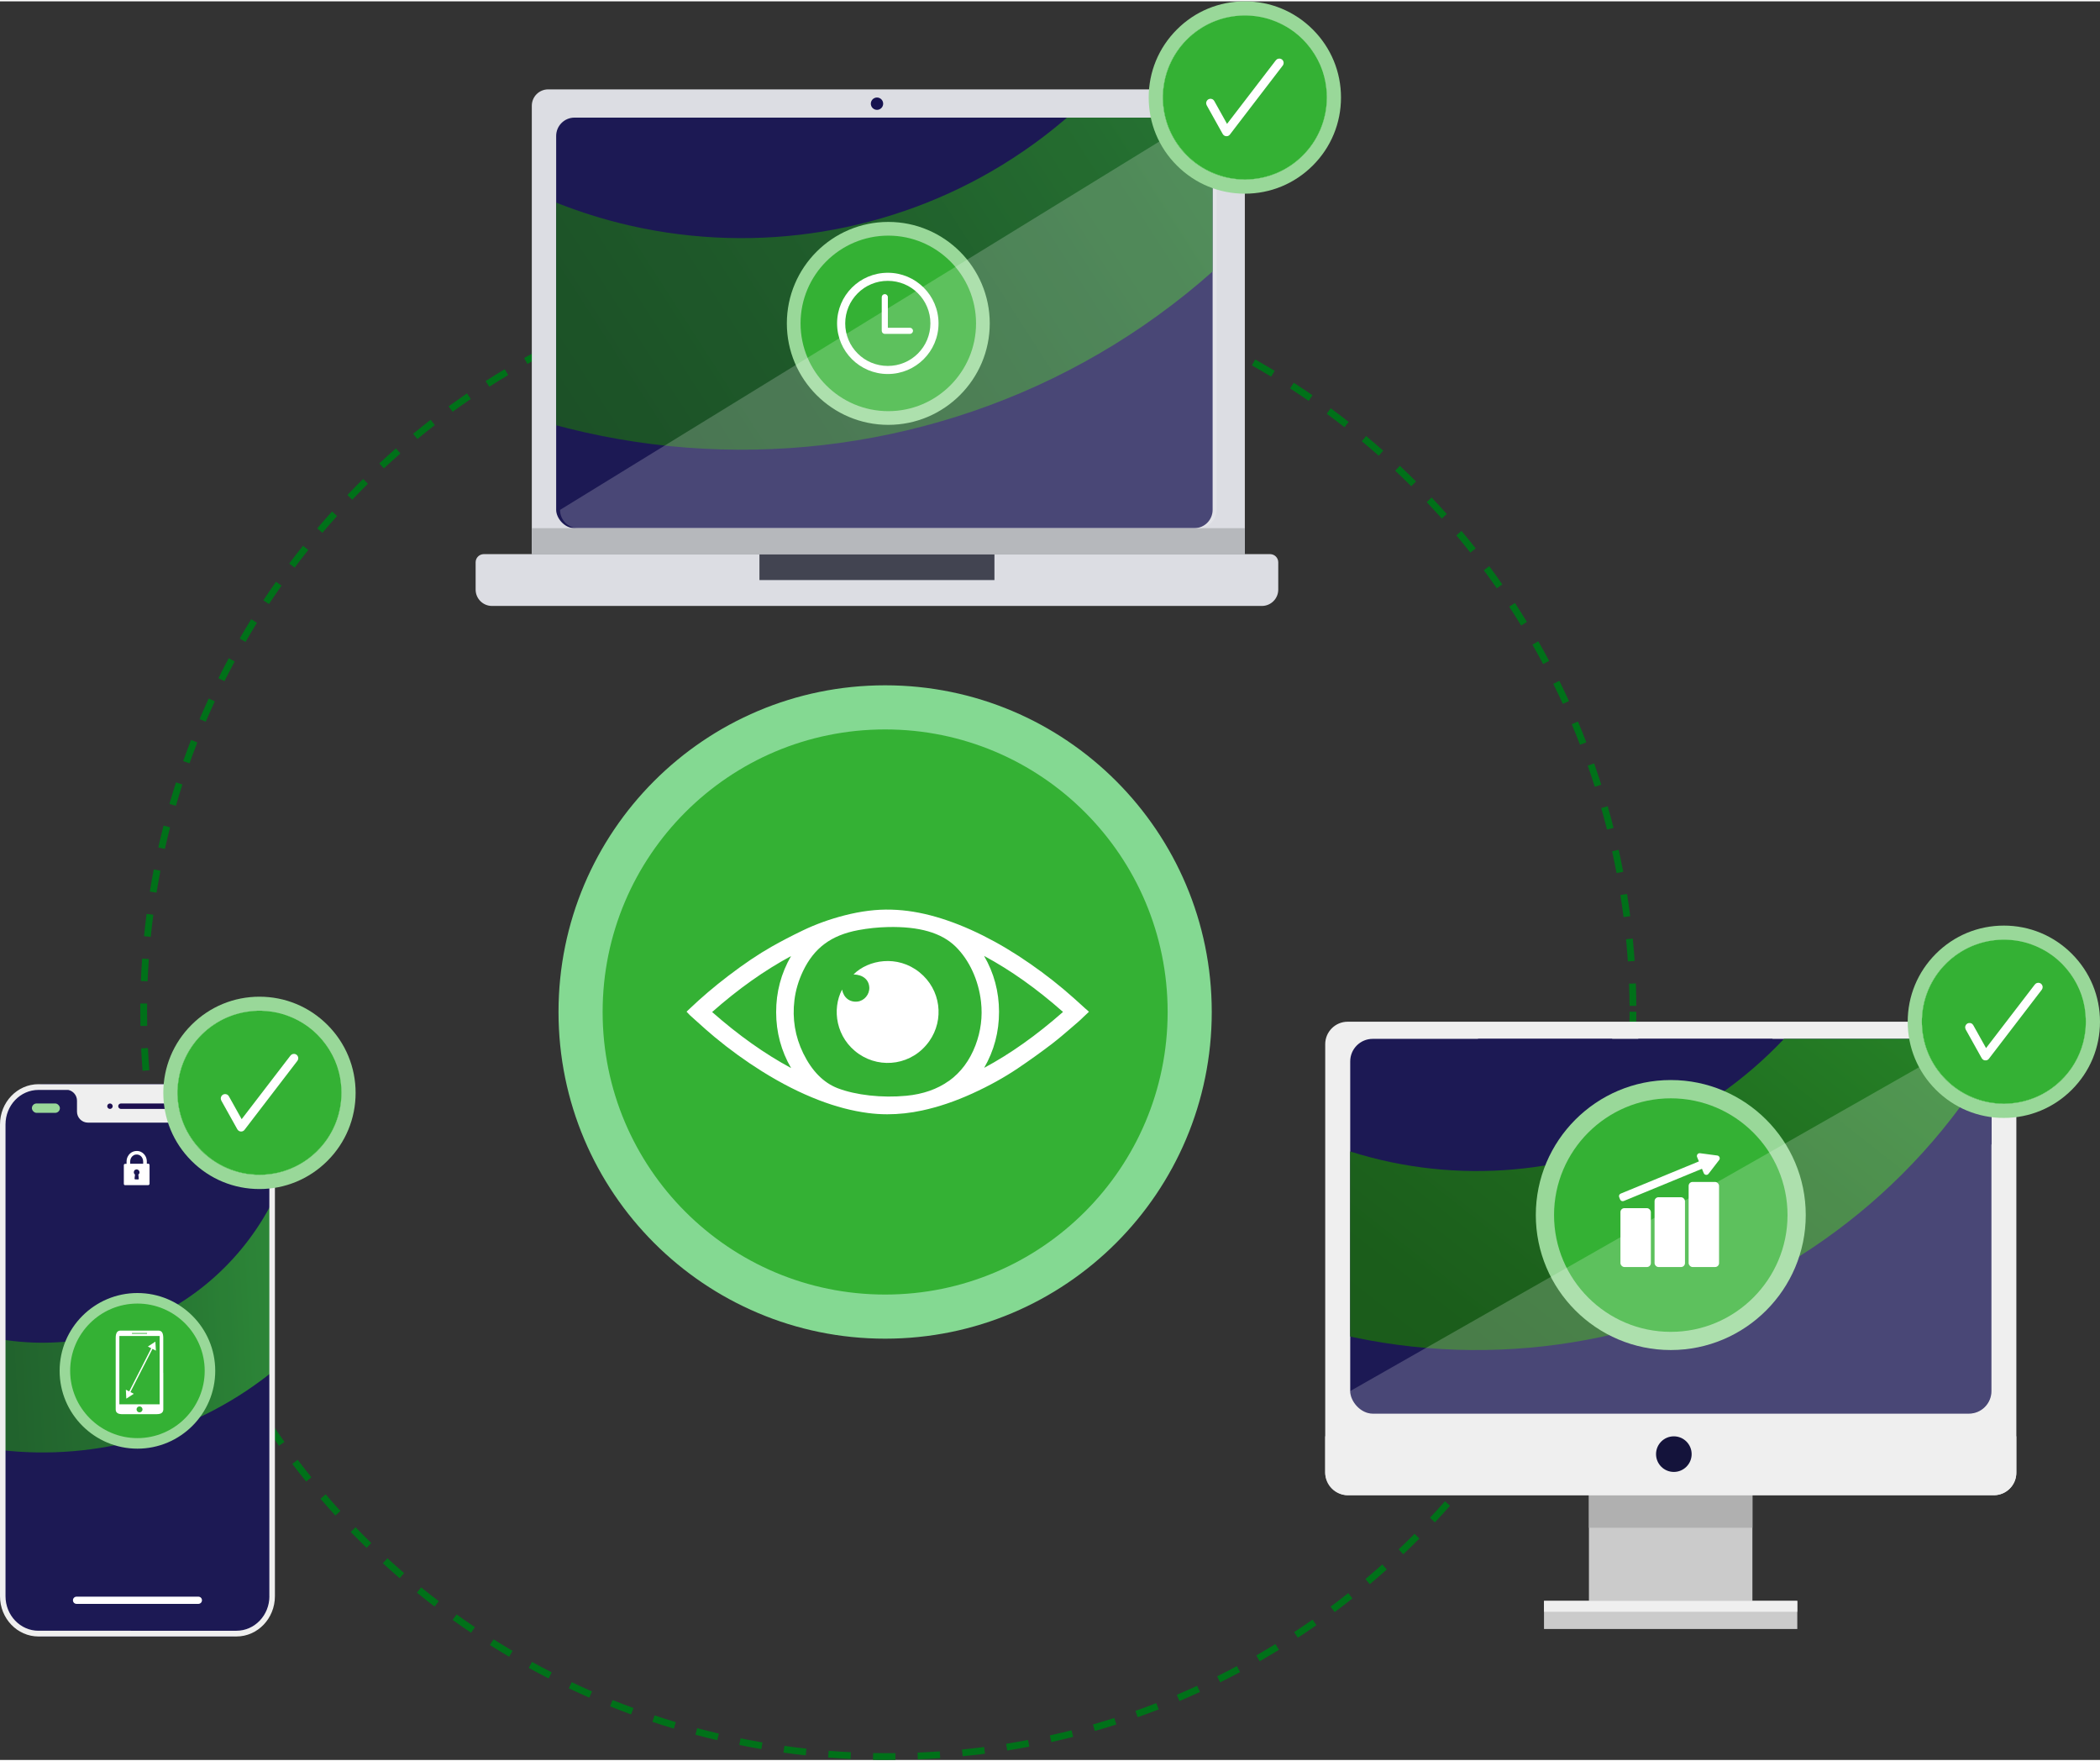 <?xml version="1.0" encoding="UTF-8"?>
<svg xmlns="http://www.w3.org/2000/svg" xmlns:xlink="http://www.w3.org/1999/xlink" viewBox="0 0 384.61 322.02" width="384" height="322">
  <rect x="0" y="0" width="384.61" height="322.02" fill="#333333" stroke="none"/>
  <defs>
    <style>
      .cls-1, .cls-2, .cls-3, .cls-4, .cls-5, .cls-6, .cls-7, .cls-8, .cls-9, .cls-10, .cls-11, .cls-12, .cls-13, .cls-14, .cls-15, .cls-16, .cls-17, .cls-18, .cls-19, .cls-20, .cls-21, .cls-22, .cls-23 {
        stroke-width: 0px;
      }

      .cls-1, .cls-24 {
        fill: none;
      }

      .cls-2 {
        mix-blend-mode: overlay;
        opacity: .2;
      }

      .cls-2, .cls-5, .cls-20 {
        fill: #fff;
      }

      .cls-3 {
        fill: url(#linear-gradient);
      }

      .cls-25, .cls-11 {
        fill: #1c1954;
      }

      .cls-26 {
        clip-path: url(#clippath-3);
      }

      .cls-27 {
        clip-path: url(#clippath-2);
      }

      .cls-28 {
        clip-path: url(#clippath-7);
      }

      .cls-29 {
        clip-path: url(#clippath-8);
      }

      .cls-30 {
        clip-path: url(#clippath-6);
      }

      .cls-31 {
        clip-path: url(#clippath-9);
      }

      .cls-32 {
        clip-path: url(#clippath-10);
      }

      .cls-33 {
        opacity: .8;
      }

      .cls-4 {
        fill: #1d0f4f;
      }

      .cls-4, .cls-5, .cls-6 {
        fill-rule: evenodd;
      }

      .cls-6, .cls-21 {
        fill: #efefef;
      }

      .cls-7 {
        fill: url(#linear-gradient-2);
      }

      .cls-8 {
        fill: url(#linear-gradient-3);
      }

      .cls-24 {
        stroke: #84d992;
        stroke-miterlimit: 10;
        stroke-width: 8.08px;
      }

      .cls-34 {
        isolation: isolate;
      }

      .cls-9 {
        fill: #99d899;
      }

      .cls-10 {
        fill: #34b134;
      }

      .cls-12 {
        fill: #161250;
      }

      .cls-13 {
        fill: #424451;
      }

      .cls-14 {
        fill: #14133b;
      }

      .cls-15 {
        fill: #13113b;
      }

      .cls-16 {
        fill: #cbcbcb;
      }

      .cls-17 {
        fill: #dcdde3;
      }

      .cls-18 {
        fill: #b0b0b0;
      }

      .cls-19 {
        fill: #b6b8bc;
      }

      .cls-22 {
        fill: #00b000;
      }

      .cls-23 {
        fill: #007119;
      }
    </style>
    <clipPath id="clippath-2">
      <rect class="cls-1" x=".37" y="198.28" width="49.34" height="101.14" rx="8.03" ry="8.03"></rect>
    </clipPath>
    <clipPath id="clippath-3">
      <path class="cls-1" d="m-56.95,217.26l-3.68-12.54c-1.56-5.32,1.49-10.91,6.81-12.47,5.32-1.56,10.91,1.49,12.47,6.81l3.68,12.54c7.35,25.05,33.72,39.45,58.77,32.1,25.05-7.35,39.45-33.72,32.1-58.77l-3.68-12.54c-1.56-5.32,1.49-10.91,6.81-12.47,5.32-1.56,10.91,1.49,12.47,6.81l3.68,12.54c10.47,35.68-10.04,73.24-45.72,83.71-35.68,10.47-73.23-10.04-83.71-45.72Z"></path>
    </clipPath>
    <linearGradient id="linear-gradient" x1="2227.16" y1="2483.84" x2="2257.33" y2="2355.75" gradientTransform="translate(-2226.02 -2222.04)" gradientUnits="userSpaceOnUse">
      <stop offset="0" stop-color="#34af35"></stop>
      <stop offset=".09" stop-color="#30a230"></stop>
      <stop offset=".34" stop-color="#268227"></stop>
      <stop offset=".58" stop-color="#1f6b1f"></stop>
      <stop offset=".8" stop-color="#1b5d1b"></stop>
      <stop offset="1" stop-color="#1a591a"></stop>
    </linearGradient>
    <clipPath id="clippath-6">
      <rect class="cls-1" x="101.86" y="21.29" width="120.23" height="75.18" rx="3.36" ry="3.36"></rect>
    </clipPath>
    <clipPath id="clippath-7">
      <path class="cls-1" d="m45.53,45.73l-18.16-17.5c-7.71-7.43-7.93-19.7-.51-27.41,7.43-7.71,19.7-7.93,27.41-.5l18.16,17.5c36.27,34.96,94.21,33.89,129.17-2.37,34.96-36.27,33.89-94.21-2.38-129.17l-18.16-17.5c-7.71-7.43-7.93-19.7-.5-27.41,7.43-7.71,19.7-7.93,27.41-.5l18.16,17.5c51.66,49.79,53.18,132.33,3.38,183.98-49.79,51.65-132.32,53.17-183.98,3.38Z"></path>
    </clipPath>
    <linearGradient id="linear-gradient-2" x1="2600.4" y1="2643.67" x2="2658.62" y2="2396.55" gradientTransform="translate(-2463.5 -2577.47)" xlink:href="#linear-gradient"></linearGradient>
    <clipPath id="clippath-8">
      <rect class="cls-11" x="247.29" y="189.98" width="117.43" height="68.62" rx="4.12" ry="4.12"></rect>
    </clipPath>
    <clipPath id="clippath-9">
      <rect class="cls-1" x="247.27" y="189.98" width="117.43" height="68.62" rx="4.12" ry="4.12"></rect>
    </clipPath>
    <clipPath id="clippath-10">
      <path class="cls-1" d="m224.29,236.75l-19.35-8.97c-8.21-3.81-11.78-13.55-7.98-21.76,3.81-8.21,13.55-11.78,21.76-7.97l19.35,8.97c38.65,17.92,84.67,1.06,102.58-37.58,17.92-38.65,1.06-84.67-37.59-102.59l-19.35-8.97c-8.21-3.81-11.78-13.55-7.97-21.77,3.81-8.21,13.55-11.78,21.77-7.97l19.35,8.97c55.04,25.52,79.06,91.07,53.54,146.12-25.52,55.04-91.07,79.05-146.11,53.53Z"></path>
    </clipPath>
    <linearGradient id="linear-gradient-3" x1="2723.25" y1="2559.9" x2="2772.48" y2="2350.92" gradientTransform="translate(-2446.75 -2333.75)" xlink:href="#linear-gradient"></linearGradient>
  </defs>
  <g class="cls-34">
    <g id="Layer_2" data-name="Layer 2">
      <g id="Layer_1-2" data-name="Layer 1">
        <g>
          <circle class="cls-10" cx="162.11" cy="185.06" r="55.78"></circle>
          <circle class="cls-24" cx="162.11" cy="185.06" r="55.78"></circle>
          <g>
            <path class="cls-20" d="m198.85,184.5c-.23-.21-.46-.42-.69-.63-.5-.45-.96-.88-1.45-1.31-2.49-2.23-5.18-4.35-7.99-6.3-2.96-2.06-5.81-3.76-8.71-5.21-2.97-1.48-5.77-2.59-8.56-3.4-2.85-.82-5.53-1.26-8.2-1.33-2.72-.08-5.53.27-8.58,1.05-2.72.7-5.29,1.63-7.64,2.76-2.06.99-3.92,1.96-5.69,2.96-2.5,1.42-5.02,3.12-7.95,5.35-2.58,1.97-4.91,3.95-7.12,6.06l-.53.5.5.53s.03.03.04.04c.03.04.07.08.13.13.45.4.91.82,1.36,1.22,1.01.91,2.05,1.85,3.12,2.73,2.77,2.3,5.69,4.41,8.68,6.28,3.57,2.23,6.97,3.95,10.4,5.27,3.12,1.2,6.06,1.97,9.01,2.36,1.15.15,2.33.23,3.52.23,2.1,0,4.24-.23,6.41-.7,3-.65,6-1.66,9.18-3.11,3.09-1.41,5.82-2.92,8.36-4.63,2.15-1.45,4.24-2.95,6.22-4.46,1.23-.95,2.43-1.97,3.58-2.97.39-.34.78-.67,1.17-1.01.35-.29.67-.61.99-.92.15-.14.29-.28.45-.42l.58-.55-.59-.54Zm-18.61,10.8c1.82-3.15,2.74-6.6,2.73-10.3-.01-3.68-.93-7.1-2.74-10.21,4.9,2.64,9.66,6.02,14.46,10.26-4.86,4.27-9.61,7.65-14.45,10.24Zm-49.81-10.24c4.82-4.25,9.58-7.62,14.45-10.24-1.82,3.15-2.74,6.6-2.73,10.28,0,3.68.93,7.11,2.74,10.23-4.86-2.62-9.62-6-14.46-10.26Zm43.35,12.62c-2.11,1.51-4.73,2.43-7.78,2.72-4.45.43-9.28-.11-12.6-1.39-2.6-1.01-4.71-3.16-6.29-6.39-1.49-3.06-2.03-6.33-1.61-9.74.22-1.8.75-3.58,1.56-5.28,2.04-4.28,5.17-6.6,10.14-7.53,1.77-.33,3.58-.52,5.37-.56,5.77-.14,9.84,1.03,12.44,3.57,2.5,2.45,4.21,6.13,4.66,10.1.31,2.71-.03,5.4-1.02,8-1.05,2.76-2.69,4.95-4.86,6.51Z"></path>
            <path class="cls-20" d="m154.22,180.95c.29,1.51,1.42,2.37,2.84,2.2,1.23-.14,2.21-1.31,2.15-2.58-.07-1.43-1.17-2.34-2.89-2.39,2.71-2.71,8.05-3.63,12.08-.39,3.93,3.16,4.58,8.68,1.79,12.62-3.08,4.35-8.81,5.13-12.87,2.35-4.25-2.91-4.99-8.23-3.09-11.82Z"></path>
          </g>
        </g>
        <path class="cls-23" d="m162.69,322.02c-.94,0-1.88,0-2.81-.03l.03-1.24c.93.02,1.86.03,2.79.03h1.29s.01,1.23.01,1.23h-1.3Zm5.41-.11l-.05-1.24c1.36-.05,2.72-.13,4.07-.22l.08,1.24c-1.36.09-2.73.17-4.11.22Zm-12.33-.07c-1.37-.07-2.74-.16-4.1-.27l.1-1.23c1.35.11,2.71.2,4.07.26l-.06,1.24Zm20.54-.5l-.12-1.23c1.36-.13,2.71-.29,4.05-.46l.16,1.23c-1.36.17-2.72.33-4.09.46Zm-28.74-.16c-1.37-.15-2.73-.32-4.08-.51l.17-1.23c1.34.19,2.69.36,4.04.51l-.13,1.23Zm36.9-.9l-.2-1.22c1.34-.22,2.68-.45,4.01-.7l.23,1.22c-1.34.26-2.69.49-4.05.71Zm-45.04-.25c-1.35-.23-2.7-.48-4.04-.76l.25-1.21c1.33.27,2.66.52,4.01.75l-.21,1.22Zm53.12-1.29l-.27-1.21c1.33-.3,2.65-.61,3.97-.94l.3,1.2c-1.33.34-2.66.66-4,.95Zm-61.19-.34c-1.34-.31-2.67-.65-3.99-1l.32-1.2c1.31.35,2.63.68,3.96.99l-.28,1.21Zm69.16-1.69l-.34-1.19c1.31-.38,2.61-.77,3.9-1.18l.38,1.18c-1.3.42-2.62.82-3.94,1.19Zm-77.11-.43c-1.32-.39-2.62-.81-3.92-1.24l.39-1.18c1.29.43,2.58.84,3.89,1.23l-.36,1.19Zm84.95-2.08l-.41-1.17c1.28-.45,2.56-.92,3.82-1.42l.45,1.15c-1.28.5-2.56.97-3.86,1.43Zm-92.77-.52c-1.29-.47-2.58-.97-3.85-1.48l.46-1.15c1.26.51,2.54.99,3.82,1.46l-.43,1.16Zm100.42-2.45l-.48-1.14c1.25-.53,2.49-1.08,3.72-1.64l.52,1.12c-1.24.57-2.49,1.12-3.75,1.66Zm-108.08-.62c-1.26-.55-2.51-1.12-3.75-1.71l.53-1.12c1.23.58,2.47,1.15,3.72,1.69l-.5,1.13Zm115.54-2.8l-.55-1.11c1.22-.6,2.42-1.22,3.62-1.86l.58,1.09c-1.21.64-2.42,1.27-3.65,1.88Zm-122.99-.72c-1.22-.62-2.44-1.27-3.64-1.93l.6-1.09c1.19.66,2.4,1.29,3.61,1.91l-.56,1.1Zm130.23-3.14l-.62-1.07c1.18-.68,2.34-1.37,3.5-2.08l.65,1.05c-1.17.72-2.34,1.41-3.53,2.1Zm-137.46-.83c-1.18-.7-2.36-1.41-3.52-2.14l.66-1.05c1.15.72,2.31,1.43,3.49,2.12l-.63,1.07Zm144.45-3.47l-.68-1.04c1.14-.75,2.26-1.51,3.37-2.28l.71,1.01c-1.12.79-2.26,1.55-3.4,2.3Zm-151.42-.92c-1.14-.77-2.27-1.55-3.38-2.35l.72-1.01c1.11.79,2.22,1.57,3.35,2.33l-.69,1.03Zm158.16-3.79l-.74-.99c1.09-.81,2.17-1.64,3.23-2.48l.77.97c-1.07.85-2.16,1.69-3.26,2.5Zm-164.85-1.01c-1.09-.83-2.17-1.68-3.23-2.55l.78-.96c1.06.86,2.12,1.7,3.21,2.52l-.75.98Zm171.29-4.09l-.8-.95c1.04-.88,2.07-1.77,3.08-2.67l.83.92c-1.02.91-2.06,1.81-3.11,2.7Zm-177.68-1.1c-1.04-.9-2.06-1.81-3.08-2.74l.84-.91c1,.92,2.02,1.82,3.05,2.71l-.81.94Zm183.81-4.38l-.85-.9c.99-.94,1.96-1.89,2.91-2.85l.88.87c-.96.97-1.95,1.93-2.94,2.88Zm-189.87-1.18c-.98-.96-1.95-1.93-2.91-2.91l.89-.86c.94.98,1.9,1.94,2.88,2.89l-.86.89Zm195.66-4.66l-.9-.85c.93-.99,1.84-2,2.74-3.02l.93.82c-.91,1.03-1.83,2.05-2.77,3.05Zm-201.38-1.25c-.92-1.01-1.83-2.04-2.72-3.08l.94-.81c.88,1.03,1.79,2.05,2.7,3.05l-.91.83Zm206.82-4.92l-.95-.79c.87-1.05,1.72-2.11,2.56-3.18l.98.76c-.84,1.08-1.7,2.15-2.58,3.21Zm-212.17-1.31c-.86-1.07-1.71-2.14-2.54-3.23l.99-.75c.82,1.08,1.66,2.15,2.51,3.21l-.96.78Zm217.24-5.18l-1-.73c.8-1.1,1.59-2.21,2.36-3.33l1.02.7c-.78,1.13-1.57,2.25-2.38,3.36Zm-222.21-1.36c-.79-1.11-1.57-2.24-2.34-3.38l1.03-.69c.75,1.13,1.53,2.25,2.31,3.35l-1.01.72Zm226.87-5.42l-1.04-.67c.74-1.14,1.46-2.3,2.16-3.47l1.06.64c-.71,1.18-1.44,2.34-2.18,3.5Zm-231.44-1.4c-.73-1.16-1.44-2.33-2.13-3.51l1.07-.62c.69,1.17,1.39,2.33,2.11,3.48l-1.05.66Zm235.69-5.66l-1.08-.61c.67-1.19,1.32-2.38,1.95-3.59l1.1.57c-.64,1.22-1.29,2.43-1.96,3.62Zm-239.84-1.43c-.66-1.2-1.29-2.41-1.91-3.63l1.1-.56c.62,1.21,1.25,2.41,1.9,3.6l-1.09.59Zm243.66-5.88l-1.11-.54c.59-1.22,1.17-2.46,1.73-3.7l1.13.51c-.56,1.26-1.14,2.5-1.74,3.74Zm-247.37-1.44c-.58-1.24-1.14-2.48-1.69-3.74l1.13-.49c.54,1.25,1.1,2.48,1.68,3.7l-1.12.53Zm250.75-6.08l-1.14-.47c.52-1.26,1.02-2.53,1.5-3.8l1.16.44c-.49,1.29-.99,2.57-1.51,3.84Zm-254.01-1.44c-.51-1.27-1-2.55-1.47-3.84l1.16-.42c.47,1.28.95,2.55,1.45,3.81l-1.15.46Zm256.92-6.28l-1.17-.4c.44-1.29.86-2.58,1.27-3.89l1.18.37c-.41,1.32-.83,2.62-1.28,3.93Zm-259.74-1.45c-.43-1.3-.84-2.61-1.23-3.92l1.19-.35c.39,1.3.79,2.6,1.22,3.89l-1.18.39Zm262.17-6.43l-1.19-.33c.36-1.31.7-2.62,1.03-3.95l1.2.29c-.33,1.34-.67,2.66-1.04,3.98Zm-264.52-1.46c-.35-1.32-.68-2.65-.99-3.99l1.21-.28c.31,1.33.64,2.65.98,3.96l-1.2.32Zm266.47-6.53l-1.21-.26c.28-1.33.54-2.66.79-4l1.22.22c-.24,1.35-.51,2.7-.79,4.04Zm-268.33-1.48c-.27-1.34-.52-2.69-.75-4.05l1.22-.21c.23,1.34.48,2.68.74,4.01l-1.21.24Zm269.79-6.61l-1.22-.18c.2-1.34.38-2.69.54-4.04l1.23.15c-.16,1.37-.35,2.72-.55,4.08Zm-271.17-1.5c-.19-1.35-.36-2.71-.5-4.08l1.23-.13c.15,1.35.31,2.7.5,4.05l-1.23.17Zm272.14-6.67l-1.23-.11c.12-1.35.22-2.7.3-4.07l1.24.07c-.08,1.37-.18,2.74-.31,4.1Zm-273.03-1.51c-.11-1.36-.19-2.73-.26-4.11l1.24-.06c.07,1.36.15,2.72.26,4.07l-1.23.1Zm273.52-6.7l-1.24-.04c.04-1.35.06-2.71.06-4.08h1.24c0,1.38-.02,2.75-.06,4.11Zm-273.91-1.51c-.02-.86-.02-1.73-.02-2.6,0-.5,0-1.01,0-1.51h1.24c0,.51,0,1.01,0,1.51,0,.86,0,1.72.02,2.58l-1.24.02Zm272.73-3.67c-.01-1.36-.04-2.72-.09-4.07l1.24-.05c.05,1.37.08,2.74.09,4.11h-1.24Zm-271.41-4.51l-1.24-.05c.06-1.37.13-2.74.23-4.11l1.23.09c-.09,1.35-.17,2.71-.23,4.07Zm271.1-3.64c-.09-1.36-.2-2.71-.33-4.06l1.23-.12c.13,1.36.24,2.73.34,4.1l-1.24.08Zm-270.53-4.5l-1.23-.12c.14-1.37.29-2.73.47-4.09l1.23.16c-.18,1.34-.33,2.69-.47,4.05Zm269.74-3.62c-.17-1.35-.36-2.7-.58-4.04l1.22-.19c.21,1.35.41,2.71.58,4.07l-1.23.16Zm-268.69-4.47l-1.22-.2c.22-1.36.46-2.71.72-4.05l1.22.23c-.26,1.33-.49,2.67-.71,4.01Zm267.41-3.59c-.25-1.34-.53-2.67-.82-3.99l1.21-.27c.29,1.34.57,2.68.83,4.03l-1.22.23Zm-265.87-4.42l-1.21-.27c.3-1.34.62-2.67.96-4l1.2.31c-.34,1.31-.65,2.64-.95,3.96Zm264.12-3.54c-.33-1.32-.69-2.63-1.06-3.94l1.19-.34c.37,1.32.73,2.64,1.07,3.97l-1.2.3Zm-262.1-4.36l-1.19-.34c.38-1.32.78-2.63,1.2-3.94l1.18.38c-.42,1.29-.81,2.59-1.19,3.9Zm259.86-3.48c-.41-1.3-.84-2.59-1.29-3.87l1.17-.41c.45,1.29.89,2.59,1.31,3.9l-1.18.38Zm-257.36-4.29l-1.17-.41c.46-1.3.94-2.59,1.44-3.87l1.15.45c-.49,1.27-.97,2.54-1.43,3.83Zm254.66-3.4c-.49-1.27-1-2.52-1.52-3.77l1.14-.48c.53,1.26,1.04,2.53,1.53,3.8l-1.15.45Zm-251.69-4.22l-1.14-.48c.54-1.27,1.1-2.52,1.67-3.77l1.12.52c-.57,1.24-1.12,2.48-1.66,3.74Zm248.54-3.27c-.56-1.24-1.15-2.46-1.75-3.67l1.11-.55c.61,1.23,1.19,2.46,1.76,3.71l-1.13.52Zm-245.12-4.15l-1.11-.55c.61-1.23,1.25-2.45,1.89-3.66l1.09.59c-.64,1.2-1.27,2.41-1.88,3.63Zm241.51-3.14c-.64-1.2-1.29-2.39-1.96-3.56l1.08-.61c.68,1.19,1.34,2.39,1.98,3.59l-1.09.58Zm-237.65-4.05l-1.07-.62c.69-1.19,1.39-2.37,2.11-3.54l1.05.65c-.71,1.16-1.41,2.33-2.09,3.51Zm233.62-3.01c-.71-1.16-1.43-2.31-2.17-3.44l1.04-.68c.75,1.15,1.48,2.3,2.19,3.47l-1.06.65Zm-229.33-3.93l-1.03-.68c.76-1.15,1.53-2.28,2.32-3.4l1.01.71c-.78,1.11-1.55,2.24-2.3,3.37Zm224.88-2.88c-.78-1.11-1.57-2.22-2.38-3.31l.99-.74c.82,1.1,1.62,2.21,2.4,3.34l-1.02.71Zm-220.18-3.79l-.99-.74c.82-1.1,1.66-2.18,2.52-3.26l.97.77c-.85,1.06-1.68,2.14-2.5,3.23Zm215.33-2.75c-.84-1.07-1.7-2.12-2.57-3.16l.95-.8c.88,1.05,1.75,2.11,2.6,3.19l-.97.77Zm-210.24-3.63l-.95-.8c.89-1.05,1.79-2.08,2.71-3.1l.92.83c-.91,1.01-1.8,2.04-2.68,3.07Zm205.01-2.61c-.91-1.01-1.82-2.01-2.76-3l.9-.85c.94,1,1.87,2,2.78,3.03l-.92.82Zm-199.55-3.45l-.89-.86c.95-.99,1.91-1.97,2.89-2.93l.87.88c-.97.96-1.92,1.92-2.86,2.91Zm193.95-2.47c-.96-.96-1.94-1.9-2.93-2.83l.85-.9c1,.94,1.99,1.89,2.96,2.86l-.87.88Zm-188.15-3.26l-.84-.91c1-.93,2.02-1.85,3.05-2.75l.81.93c-1.02.89-2.03,1.8-3.03,2.73Zm182.2-2.32c-1.02-.9-2.05-1.78-3.1-2.65l.79-.95c1.06.88,2.1,1.77,3.13,2.68l-.82.93Zm-176.06-3.05l-.79-.96c1.06-.87,2.13-1.73,3.21-2.57l.76.98c-1.08.83-2.14,1.68-3.18,2.54Zm169.79-2.17c-1.07-.84-2.16-1.66-3.25-2.46l.73-1c1.11.81,2.2,1.64,3.28,2.49l-.76.97Zm-163.35-2.82l-.73-1c1.11-.8,2.23-1.59,3.36-2.37l.7,1.02c-1.12.77-2.23,1.55-3.33,2.35Zm156.78-2.01c-1.12-.77-2.25-1.53-3.39-2.27l.67-1.04c1.15.75,2.3,1.51,3.43,2.29l-.7,1.02Zm-150.06-2.58l-.67-1.04c1.15-.74,2.32-1.46,3.49-2.16l.64,1.06c-1.17.7-2.32,1.41-3.46,2.14Zm143.2-1.85c-1.16-.7-2.34-1.39-3.53-2.06l.61-1.08c1.2.67,2.38,1.37,3.56,2.08l-.64,1.06Zm-136.22-2.33l-.6-1.08c1.19-.67,2.4-1.32,3.61-1.95l.57,1.1c-1.2.63-2.4,1.27-3.58,1.93Zm129.1-1.68c-1.2-.63-2.42-1.25-3.65-1.84l.54-1.11c1.24.6,2.46,1.22,3.68,1.86l-.58,1.1Zm-121.89-2.07l-.54-1.12c1.23-.59,2.47-1.17,3.72-1.73l.5,1.13c-1.24.55-2.47,1.12-3.69,1.71Zm114.54-1.5c-1.24-.56-2.49-1.1-3.75-1.62l.47-1.14c1.27.53,2.53,1.07,3.79,1.64l-.51,1.13Zm-107.12-1.8l-.47-1.15c1.27-.52,2.54-1.02,3.83-1.5l.44,1.16c-1.27.48-2.54.97-3.79,1.49Zm99.57-1.32c-1.27-.48-2.55-.95-3.85-1.39l.4-1.17c1.3.45,2.6.92,3.88,1.4l-.44,1.16Zm-91.94-1.54l-.4-1.17c1.3-.44,2.6-.86,3.91-1.27l.36,1.18c-1.3.4-2.59.82-3.88,1.26Zm84.2-1.13c-1.3-.4-2.6-.79-3.91-1.15l.33-1.19c1.32.37,2.64.76,3.95,1.16l-.37,1.18Zm-76.41-1.27l-.33-1.19c1.32-.36,2.65-.71,3.98-1.03l.29,1.2c-1.32.32-2.64.66-3.95,1.02Zm68.56-.92c-1.32-.32-2.64-.63-3.97-.91l.26-1.21c1.34.29,2.68.59,4.01.92l-.29,1.2Zm-60.64-1l-.25-1.21c1.34-.28,2.68-.54,4.04-.79l.22,1.22c-1.34.24-2.67.5-4,.78Zm52.66-.7c-1.33-.24-2.67-.47-4.02-.67l.19-1.22c1.36.21,2.71.43,4.06.68l-.22,1.22Zm-44.64-.74l-.18-1.22c1.35-.2,2.71-.38,4.08-.54l.15,1.23c-1.35.16-2.7.34-4.04.54Zm36.58-.48c-1.35-.16-2.7-.31-4.05-.43l.11-1.23c1.37.12,2.73.27,4.09.43l-.15,1.23Zm-28.48-.47l-.11-1.23c1.36-.12,2.73-.22,4.1-.3l.07,1.24c-1.36.08-2.72.18-4.07.3Zm20.36-.27c-1.35-.08-2.71-.15-4.07-.19l.04-1.24c1.38.04,2.74.11,4.11.19l-.08,1.24Zm-12.23-.2l-.04-1.24c1.29-.04,2.59-.05,3.89-.05h.22v1.24h-.22c-1.29,0-2.58.02-3.86.05Z"></path>
        <g>
          <rect class="cls-15" x=".37" y="198.28" width="49.34" height="101.14" rx="8.03" ry="8.03"></rect>
          <rect class="cls-15" x=".37" y="198.28" width="49.34" height="101.14" rx="8.03" ry="8.03"></rect>
          <rect class="cls-11" x=".37" y="198.28" width="49.34" height="101.14" rx="8.03" ry="8.03"></rect>
          <g class="cls-33">
            <g class="cls-27">
              <g class="cls-26">
                <rect class="cls-3" x="-66.09" y="144.06" width="156.96" height="139.9" transform="translate(-189.47 286.17) rotate(-106.36)"></rect>
              </g>
            </g>
          </g>
          <path class="cls-6" d="m43.3,198.28H7.05c-3.89,0-7.05,3.3-7.05,7.37v86.39c0,4.07,3.16,7.37,7.05,7.37h36.25c3.89,0,7.05-3.3,7.05-7.37v-86.39c0-4.07-3.16-7.37-7.05-7.37Zm6.04,93.76c0,3.49-2.7,6.32-6.04,6.32H7.05c-3.34,0-6.04-2.83-6.04-6.32v-86.39c0-3.49,2.7-6.32,6.04-6.32h5.46c.91.2,1.59,1,1.59,1.97v2.01c0,1.11.9,2.01,2.01,2.01h18.12c1.11,0,2.01-.9,2.01-2.01v-2.01c0-.97.68-1.77,1.59-1.97h5.46c3.34,0,6.04,2.83,6.04,6.32v86.39Z"></path>
          <path class="cls-4" d="m20.14,201.81c-.28,0-.5.23-.5.5s.23.5.5.5.5-.23.5-.5-.23-.5-.5-.5Zm10.07,0h-8.06c-.28,0-.5.23-.5.5s.23.5.5.5h8.06c.28,0,.5-.23.5-.5s-.23-.5-.5-.5Z"></path>
          <rect class="cls-9" x="5.84" y="201.81" width="5.13" height="1.72" rx=".86" ry=".86"></rect>
        </g>
        <path class="cls-5" d="m36.33,292.12H14.02c-.36,0-.66.29-.66.66s.29.66.66.66h22.31c.36,0,.66-.29.66-.66s-.29-.66-.66-.66Z"></path>
        <circle class="cls-10" cx="25.17" cy="250.78" r="13.29"></circle>
        <path class="cls-9" d="m25.17,265.02c-7.86,0-14.25-6.39-14.25-14.25s6.39-14.25,14.25-14.25,14.25,6.39,14.25,14.25-6.39,14.25-14.25,14.25Zm0-26.57c-6.8,0-12.32,5.53-12.32,12.32s5.53,12.32,12.32,12.32,12.32-5.53,12.32-12.32-5.53-12.32-12.32-12.32Z"></path>
        <path class="cls-20" d="m27.18,216.77h-4.29s-.02,0-.03,0c-.11-.03-.18-.13-.18-.25,0-1.13,0-2.26,0-3.39,0,0,0-.02,0-.03,0-.14.11-.23.25-.23.07,0,.15,0,.22,0,0,0,.02,0,.03,0,0-.01,0-.02,0-.04,0-.12,0-.24,0-.37,0-.33.07-.65.23-.95.23-.44.57-.75,1.05-.91.21-.07.43-.09.65-.09.21,0,.41.04.61.12.45.19.77.51.98.94.13.28.19.57.19.87,0,.12,0,.25,0,.37,0,.01,0,.02,0,.03.09,0,.17,0,.26,0,.06,0,.11.02.15.06.05.04.07.09.09.15v3.49c-.01.06-.04.11-.08.15-.04.03-.08.05-.12.06Zm-.96-3.92v-.03c0-.13,0-.25,0-.38,0-.23-.05-.45-.16-.65-.14-.26-.34-.45-.62-.56-.14-.06-.29-.07-.45-.07-.19,0-.36.04-.52.14-.41.25-.6.62-.63,1.09,0,.14,0,.29,0,.43,0,.01,0,.02,0,.03h2.37Zm-1.19,2.87c.09,0,.18,0,.26,0,.07,0,.14-.07.13-.14-.03-.24-.05-.48-.08-.72,0-.02,0-.03.02-.05.15-.13.22-.29.18-.48-.05-.3-.33-.5-.63-.43-.14.03-.26.09-.33.23,0,.02-.02.03-.02.05-.11.23-.05.49.15.64,0,0,.01.02.01.03-.02.15-.03.29-.05.44-.01.09-.02.18-.03.27,0,.09.05.15.14.15.08,0,.17,0,.25,0Z"></path>
        <path class="cls-9" d="m47.52,182.26c4.7,0,9.12,1.83,12.45,5.16,3.33,3.33,5.16,7.75,5.16,12.45,0,4.7-1.83,9.12-5.16,12.45-3.33,3.33-7.75,5.16-12.45,5.16-4.7,0-9.12-1.83-12.45-5.16-3.33-3.33-5.16-7.75-5.16-12.45,0-4.7,1.83-9.12,5.16-12.45,3.33-3.33,7.75-5.16,12.45-5.16Z"></path>
        <circle class="cls-22" cx="47.52" cy="199.86" r="15.02"></circle>
        <path class="cls-20" d="m47.1,184.83c.28,0,.56,0,.84,0,.05,0,.1.02.16.02.5.01.99.06,1.48.12.95.13,1.88.34,2.79.66,2.98,1.03,5.42,2.81,7.28,5.36,1.83,2.5,2.8,5.3,2.87,8.41,0,.07.01.14.02.21v.47s-.02.09-.02.13c0,.44-.03.88-.08,1.31-.08.75-.22,1.48-.41,2.21-.73,2.7-2.1,5.02-4.11,6.95-1.96,1.89-4.28,3.14-6.92,3.78-1.05.25-2.11.37-3.19.41-.04,0-.08.01-.12.02h-.32s-.06-.01-.08-.02c-.5-.04-1-.06-1.49-.11-.85-.09-1.69-.26-2.51-.51-2.87-.86-5.29-2.43-7.22-4.72-2.17-2.57-3.34-5.55-3.53-8.91,0-.13-.03-.27-.04-.4,0-.25,0-.51,0-.76.02-.13.04-.27.04-.4.03-.54.09-1.09.17-1.62.24-1.5.7-2.94,1.39-4.3,1.28-2.54,3.13-4.56,5.54-6.06,1.57-.98,3.27-1.63,5.09-1.98.74-.14,1.49-.23,2.24-.25.04,0,.09-.01.13-.02Z"></path>
        <path class="cls-10" d="m47.1,184.83c.28,0,.56,0,.84,0,.05,0,.1.02.16.02.5.01.99.06,1.48.12.95.13,1.88.34,2.79.66,2.98,1.03,5.42,2.81,7.28,5.36,1.83,2.5,2.8,5.3,2.87,8.41,0,.07.01.14.02.21v.47s-.02.09-.02.13c0,.44-.03.88-.08,1.31-.08.75-.22,1.48-.41,2.21-.73,2.7-2.1,5.02-4.11,6.95-1.96,1.89-4.28,3.14-6.92,3.78-1.05.25-2.11.37-3.19.41-.04,0-.08.01-.12.02h-.32s-.06-.01-.08-.02c-.5-.04-1-.06-1.49-.11-.85-.09-1.69-.26-2.51-.51-2.87-.86-5.29-2.43-7.22-4.72-2.17-2.57-3.34-5.55-3.53-8.91,0-.13-.03-.27-.04-.4,0-.25,0-.51,0-.76.02-.13.04-.27.04-.4.03-.54.09-1.09.17-1.62.24-1.5.7-2.94,1.39-4.3,1.28-2.54,3.13-4.56,5.54-6.06,1.57-.98,3.27-1.63,5.09-1.98.74-.14,1.49-.23,2.24-.25.04,0,.09-.01.13-.02Zm-2.83,19.88c-.03-.06-.05-.09-.07-.13-.61-1.09-1.21-2.17-1.82-3.26-.16-.28-.31-.56-.47-.84-.18-.3-.46-.42-.8-.38-.31.04-.57.28-.65.59-.06.23,0,.43.1.64.92,1.64,1.83,3.28,2.74,4.91.06.11.12.22.18.32.19.29.45.42.79.38.22-.03.4-.14.53-.32.44-.58.89-1.16,1.33-1.74,2.76-3.6,5.52-7.19,8.27-10.79.03-.04.06-.08.09-.12.19-.28.18-.64-.01-.91-.19-.27-.53-.39-.85-.3-.2.05-.35.17-.47.33-2.93,3.82-5.86,7.65-8.8,11.47-.03.04-.06.08-.11.14Z"></path>
        <path class="cls-17" d="m88.61,101.22h144c.83,0,1.5.67,1.5,1.5v4.99c0,1.66-1.34,3-3,3H90.11c-1.66,0-3-1.34-3-3v-4.99c0-.83.67-1.5,1.5-1.5Z"></path>
        <rect class="cls-13" x="139.09" y="101.22" width="43.04" height="4.75"></rect>
        <path class="cls-17" d="m100.4,16.12h124.59c1.66,0,3,1.34,3,3v82.1H97.4V19.12c0-1.66,1.34-3,3-3Z"></path>
        <rect class="cls-11" x="101.86" y="21.29" width="120.23" height="75.18" rx="3.36" ry="3.36"></rect>
        <rect class="cls-19" x="97.4" y="96.47" width="130.59" height="4.75"></rect>
        <circle class="cls-12" cx="160.62" cy="18.74" r="1.13"></circle>
        <g class="cls-33">
          <g class="cls-30">
            <g class="cls-28">
              <rect class="cls-7" x="7.22" y="-160.94" width="302.81" height="269.9" transform="translate(290.86 65.38) rotate(-136.05)"></rect>
            </g>
          </g>
        </g>
        <circle class="cls-10" cx="162.69" cy="58.97" r="17.33"></circle>
        <path class="cls-9" d="m162.69,77.55c-10.25,0-18.58-8.34-18.58-18.58s8.34-18.58,18.58-18.58,18.58,8.34,18.58,18.58-8.34,18.58-18.58,18.58Zm0-34.65c-8.86,0-16.07,7.21-16.07,16.07s7.21,16.07,16.07,16.07,16.07-7.21,16.07-16.07-7.21-16.07-16.07-16.07Z"></path>
        <path class="cls-2" d="m219.45,21.29c1.85,0,3.36,1.5,3.36,3.36v68.47c0,1.85-1.5,3.36-3.36,3.36h-113.52c-1.85,0-3.36-1.5-3.36-3.36"></path>
        <path class="cls-9" d="m227.99,0c4.7,0,9.12,1.83,12.45,5.16,3.33,3.33,5.16,7.75,5.16,12.45s-1.83,9.12-5.16,12.45c-3.33,3.33-7.75,5.16-12.45,5.16-4.7,0-9.12-1.83-12.45-5.16-3.33-3.33-5.16-7.75-5.16-12.45s1.83-9.12,5.16-12.45C218.86,1.83,223.28,0,227.99,0Z"></path>
        <circle class="cls-22" cx="227.99" cy="17.61" r="15.02"></circle>
        <path class="cls-20" d="m227.57,2.58c.28,0,.56,0,.84,0,.05,0,.1.02.16.02.5.01.99.06,1.48.12.95.13,1.88.34,2.79.66,2.98,1.03,5.42,2.81,7.28,5.36,1.83,2.5,2.8,5.3,2.87,8.41,0,.07.01.14.02.21v.47s-.02.09-.02.13c0,.44-.03.88-.08,1.31-.08.75-.22,1.48-.41,2.21-.73,2.7-2.1,5.02-4.11,6.95-1.96,1.89-4.28,3.14-6.92,3.78-1.05.25-2.11.37-3.19.41-.04,0-.08.01-.12.02h-.32s-.06-.01-.08-.02c-.5-.04-1-.06-1.49-.11-.85-.09-1.69-.26-2.51-.51-2.87-.86-5.29-2.43-7.22-4.72-2.17-2.57-3.34-5.55-3.53-8.91,0-.13-.03-.27-.04-.4,0-.25,0-.51,0-.76.02-.13.04-.27.04-.4.03-.54.09-1.09.17-1.62.24-1.5.7-2.94,1.39-4.3,1.28-2.54,3.13-4.56,5.54-6.06,1.57-.98,3.27-1.63,5.09-1.98.74-.14,1.49-.23,2.24-.25.04,0,.09-.01.13-.02Z"></path>
        <path class="cls-10" d="m227.57,2.58c.28,0,.56,0,.84,0,.05,0,.1.02.16.02.5.01.99.06,1.48.12.95.13,1.88.34,2.79.66,2.98,1.03,5.42,2.81,7.28,5.36,1.83,2.5,2.8,5.3,2.87,8.41,0,.07.01.14.02.21v.47s-.02.09-.02.13c0,.44-.03.88-.08,1.31-.08.75-.22,1.48-.41,2.21-.73,2.7-2.1,5.02-4.11,6.95-1.96,1.89-4.28,3.14-6.92,3.78-1.05.25-2.11.37-3.19.41-.04,0-.08.01-.12.02h-.32s-.06-.01-.08-.02c-.5-.04-1-.06-1.49-.11-.85-.09-1.69-.26-2.51-.51-2.87-.86-5.29-2.43-7.22-4.72-2.17-2.57-3.34-5.55-3.53-8.91,0-.13-.03-.27-.04-.4,0-.25,0-.51,0-.76.02-.13.04-.27.04-.4.03-.54.09-1.09.17-1.62.24-1.5.7-2.94,1.39-4.3,1.28-2.54,3.13-4.56,5.54-6.06,1.57-.98,3.27-1.63,5.09-1.98.74-.14,1.49-.23,2.24-.25.04,0,.09-.01.13-.02Zm-2.83,19.88c-.03-.06-.05-.09-.07-.13-.61-1.09-1.21-2.17-1.82-3.26-.16-.28-.31-.56-.47-.84-.18-.3-.46-.42-.8-.38-.31.04-.57.28-.65.59-.06.23,0,.43.1.64.92,1.64,1.83,3.28,2.74,4.91.06.11.12.22.18.32.19.29.45.42.79.38.22-.03.4-.14.53-.32.44-.58.89-1.16,1.33-1.74,2.76-3.6,5.52-7.19,8.27-10.79.03-.04.06-.08.09-.12.19-.28.18-.64-.01-.91-.19-.27-.53-.39-.85-.3-.2.05-.35.17-.47.33-2.93,3.82-5.86,7.65-8.8,11.47-.03.04-.06.08-.11.14Z"></path>
        <rect class="cls-16" x="291.01" y="268.15" width="29.94" height="27.31"></rect>
        <rect class="cls-16" x="282.78" y="292.89" width="46.39" height="5.15"></rect>
        <rect class="cls-21" x="282.78" y="292.89" width="46.39" height="2"></rect>
        <rect class="cls-18" x="291.01" y="268.15" width="29.94" height="11.35"></rect>
        <rect class="cls-21" x="242.71" y="186.84" width="126.58" height="86.7" rx="4.12" ry="4.12"></rect>
        <path class="cls-21" d="m242.71,262.76v6.66c0,2.28,1.85,4.12,4.12,4.12h118.33c2.28,0,4.12-1.85,4.12-4.12v-6.66h-126.58Z"></path>
        <circle class="cls-14" cx="306.56" cy="266.02" r="3.26"></circle>
        <g>
          <rect class="cls-25" x="247.29" y="189.98" width="117.43" height="68.62" rx="4.12" ry="4.12"></rect>
          <g class="cls-29">
            <rect class="cls-11" x="292.2" y="163.23" width="18.43" height="78.37" rx="9.22" ry="9.22" transform="translate(209.4 -148.81) rotate(41.44)"></rect>
            <rect class="cls-11" x="269.85" y="216.81" width="78.37" height="18.43" rx="9.22" ry="9.22" transform="translate(683 143.93) rotate(131.44)"></rect>
            <rect class="cls-11" x="257.89" y="164.87" width="78.37" height="18.43" rx="9.22" ry="9.22" transform="translate(624.19 66.57) rotate(131.44)"></rect>
            <rect class="cls-11" x="305.21" y="209.17" width="78.37" height="18.43" rx="9.22" ry="9.22" transform="translate(736.03 104.72) rotate(131.44)"></rect>
          </g>
        </g>
        <g class="cls-31">
          <g class="cls-32">
            <rect class="cls-8" x="166.82" y="34.06" width="256.07" height="228.25" transform="translate(500.02 406.67) rotate(-155.12)"></rect>
          </g>
        </g>
        <circle class="cls-10" cx="306" cy="222.24" r="23.05"></circle>
        <path class="cls-9" d="m306,246.96c-13.63,0-24.72-11.09-24.72-24.72s11.09-24.72,24.72-24.72,24.72,11.09,24.72,24.72-11.09,24.72-24.72,24.72Zm0-46.09c-11.79,0-21.38,9.59-21.38,21.38s9.59,21.38,21.38,21.38,21.38-9.59,21.38-21.38-9.59-21.38-21.38-21.38Z"></path>
        <path class="cls-2" d="m360.59,189.98c2.28,0,4.12,1.85,4.12,4.12v60.37c0,2.28-1.85,4.12-4.12,4.12h-109.18c-2.28,0-4.12-1.85-4.12-4.12"></path>
        <path class="cls-9" d="m367,169.24c4.7,0,9.12,1.83,12.45,5.16,3.33,3.33,5.16,7.75,5.16,12.45,0,4.7-1.83,9.12-5.16,12.45-3.33,3.33-7.75,5.16-12.45,5.16-4.7,0-9.12-1.83-12.45-5.16-3.33-3.33-5.16-7.75-5.16-12.45,0-4.7,1.83-9.12,5.16-12.45,3.33-3.33,7.75-5.16,12.45-5.16Z"></path>
        <circle class="cls-22" cx="367" cy="186.84" r="15.02"></circle>
        <path class="cls-20" d="m366.58,171.81c.28,0,.56,0,.84,0,.05,0,.1.02.16.02.5.01.99.06,1.48.12.95.13,1.88.34,2.79.66,2.98,1.03,5.42,2.81,7.28,5.36,1.83,2.5,2.8,5.3,2.87,8.41,0,.07.01.14.02.21v.47s-.02.09-.02.13c0,.44-.03.88-.08,1.31-.08.75-.22,1.48-.41,2.21-.73,2.7-2.1,5.02-4.11,6.95-1.96,1.89-4.28,3.14-6.92,3.78-1.05.25-2.11.37-3.19.41-.04,0-.08.01-.12.02h-.32s-.06-.01-.08-.02c-.5-.04-1-.06-1.49-.11-.85-.09-1.69-.26-2.51-.51-2.87-.86-5.29-2.43-7.22-4.72-2.17-2.57-3.34-5.55-3.53-8.91,0-.13-.03-.27-.04-.4,0-.25,0-.51,0-.76.02-.13.04-.27.04-.4.03-.54.09-1.09.17-1.62.24-1.5.7-2.94,1.39-4.3,1.28-2.54,3.13-4.56,5.54-6.06,1.57-.98,3.27-1.63,5.09-1.98.74-.14,1.49-.23,2.24-.25.04,0,.09-.01.13-.02Z"></path>
        <path class="cls-10" d="m366.58,171.81c.28,0,.56,0,.84,0,.05,0,.1.02.16.02.5.01.99.06,1.48.12.95.13,1.88.34,2.79.66,2.98,1.03,5.42,2.81,7.28,5.36,1.83,2.5,2.8,5.3,2.87,8.41,0,.07.01.14.02.21v.47s-.02.09-.02.13c0,.44-.03.88-.08,1.31-.08.75-.22,1.48-.41,2.21-.73,2.7-2.1,5.02-4.11,6.95-1.96,1.89-4.28,3.14-6.92,3.78-1.05.25-2.11.37-3.19.41-.04,0-.08.01-.12.02h-.32s-.06-.01-.08-.02c-.5-.04-1-.06-1.49-.11-.85-.09-1.69-.26-2.51-.51-2.87-.86-5.29-2.43-7.22-4.72-2.17-2.57-3.34-5.55-3.53-8.91,0-.13-.03-.27-.04-.4,0-.25,0-.51,0-.76.02-.13.04-.27.04-.4.03-.54.09-1.09.17-1.62.24-1.5.7-2.94,1.39-4.3,1.28-2.54,3.13-4.56,5.54-6.06,1.57-.98,3.27-1.63,5.09-1.98.74-.14,1.49-.23,2.24-.25.04,0,.09-.01.13-.02Zm-2.83,19.88c-.03-.06-.05-.09-.07-.13-.61-1.09-1.21-2.17-1.82-3.26-.16-.28-.31-.56-.47-.84-.18-.3-.46-.42-.8-.38-.31.04-.57.28-.65.59-.06.23,0,.43.1.64.92,1.64,1.83,3.28,2.74,4.91.06.11.12.22.18.32.19.29.45.42.79.38.22-.03.4-.14.53-.32.44-.58.89-1.16,1.33-1.74,2.76-3.6,5.52-7.19,8.27-10.79.03-.04.06-.08.09-.12.19-.28.18-.64-.01-.91-.19-.27-.53-.39-.85-.3-.2.05-.35.17-.47.33-2.93,3.82-5.86,7.65-8.8,11.47-.03.04-.06.08-.11.14Z"></path>
        <path class="cls-20" d="m162.6,51.18c1.05,0,2.08.21,3.04.61.93.39,1.76.95,2.48,1.67.72.72,1.28,1.55,1.67,2.48.41.96.61,1.98.61,3.03s-.21,2.07-.61,3.03c-.39.93-.96,1.76-1.67,2.48-.72.72-1.55,1.28-2.48,1.67-.96.41-1.98.61-3.04.61s-2.08-.21-3.04-.61c-.93-.39-1.76-.95-2.48-1.67-.72-.72-1.28-1.55-1.67-2.48-.41-.96-.61-1.98-.61-3.03s.21-2.07.61-3.03c.39-.93.96-1.76,1.67-2.48.72-.72,1.55-1.28,2.48-1.67.96-.41,1.98-.61,3.04-.61m0-1.48c-5.13,0-9.29,4.15-9.29,9.27s4.16,9.27,9.29,9.27,9.29-4.15,9.29-9.27-4.16-9.27-9.29-9.27"></path>
        <path class="cls-20" d="m166.65,59.77h-4.04v-5.6c0-.31-.25-.56-.56-.56s-.56.25-.56.56v6.16c0,.31.25.56.56.56h4.6c.31,0,.56-.25.56-.56s-.25-.56-.56-.56Z"></path>
        <path class="cls-20" d="m29.91,251.15c0,2.21,0,4.42,0,6.63,0,.1,0,.19-.03.28-.05.22-.18.38-.38.49-.14.07-.29.11-.45.13-.15.02-.31.03-.46.03-2.03,0-4.06,0-6.09,0-.21,0-.43-.01-.64-.06-.1-.02-.2-.06-.29-.11-.22-.12-.34-.31-.37-.56,0-.06-.01-.12-.01-.18,0-4.36,0-8.73,0-13.09,0-.22.02-.43.07-.64.03-.11.07-.21.12-.3.13-.21.31-.33.56-.36.06,0,.12-.01.18-.01,2.28,0,4.57,0,6.85,0,.09,0,.19,0,.28.03.21.05.37.17.47.36.08.14.12.29.14.44.03.17.04.34.04.51,0,2.14,0,4.28,0,6.41Zm-.67,5.75v-12.51h-7.38v12.51h7.38Zm-3.14.93c0-.3-.24-.55-.54-.55-.3,0-.55.24-.55.54,0,.3.24.55.54.55.3,0,.55-.24.55-.55Zm.83-13.99c-.1-.01-2.71,0-2.76,0,0,.02,0,.05,0,.07,0,.03,0,.05,0,.08h2.76v-.15Z"></path>
        <polygon class="cls-20" points="28.46 245.42 27.08 246.32 28.55 247.07 28.46 245.42"></polygon>
        <polygon class="cls-20" points="23.13 255.86 24.51 254.97 23.05 254.22 23.13 255.86"></polygon>
        <rect class="cls-20" x="21.05" y="250.5" width="9.51" height=".25" transform="translate(-209.13 159.6) rotate(-62.94)"></rect>
        <rect class="cls-20" x="296.78" y="220.98" width="5.57" height="10.78" rx=".72" ry=".72"></rect>
        <rect class="cls-20" x="303.03" y="218.98" width="5.57" height="12.78" rx=".72" ry=".72"></rect>
        <rect class="cls-20" x="309.27" y="216.18" width="5.57" height="15.58" rx=".72" ry=".72"></rect>
        <path class="cls-20" d="m314.52,211.34l-3.16-.42c-.39-.05-.69.34-.54.7l.33.8-14.33,5.9c-.25.1-.37.39-.27.65l.18.43c.1.25.39.37.65.27l14.33-5.9.33.8c.15.36.63.43.87.12l1.95-2.53c.24-.31.05-.76-.34-.82Z"></path>
      </g>
    </g>
  </g>
</svg>
